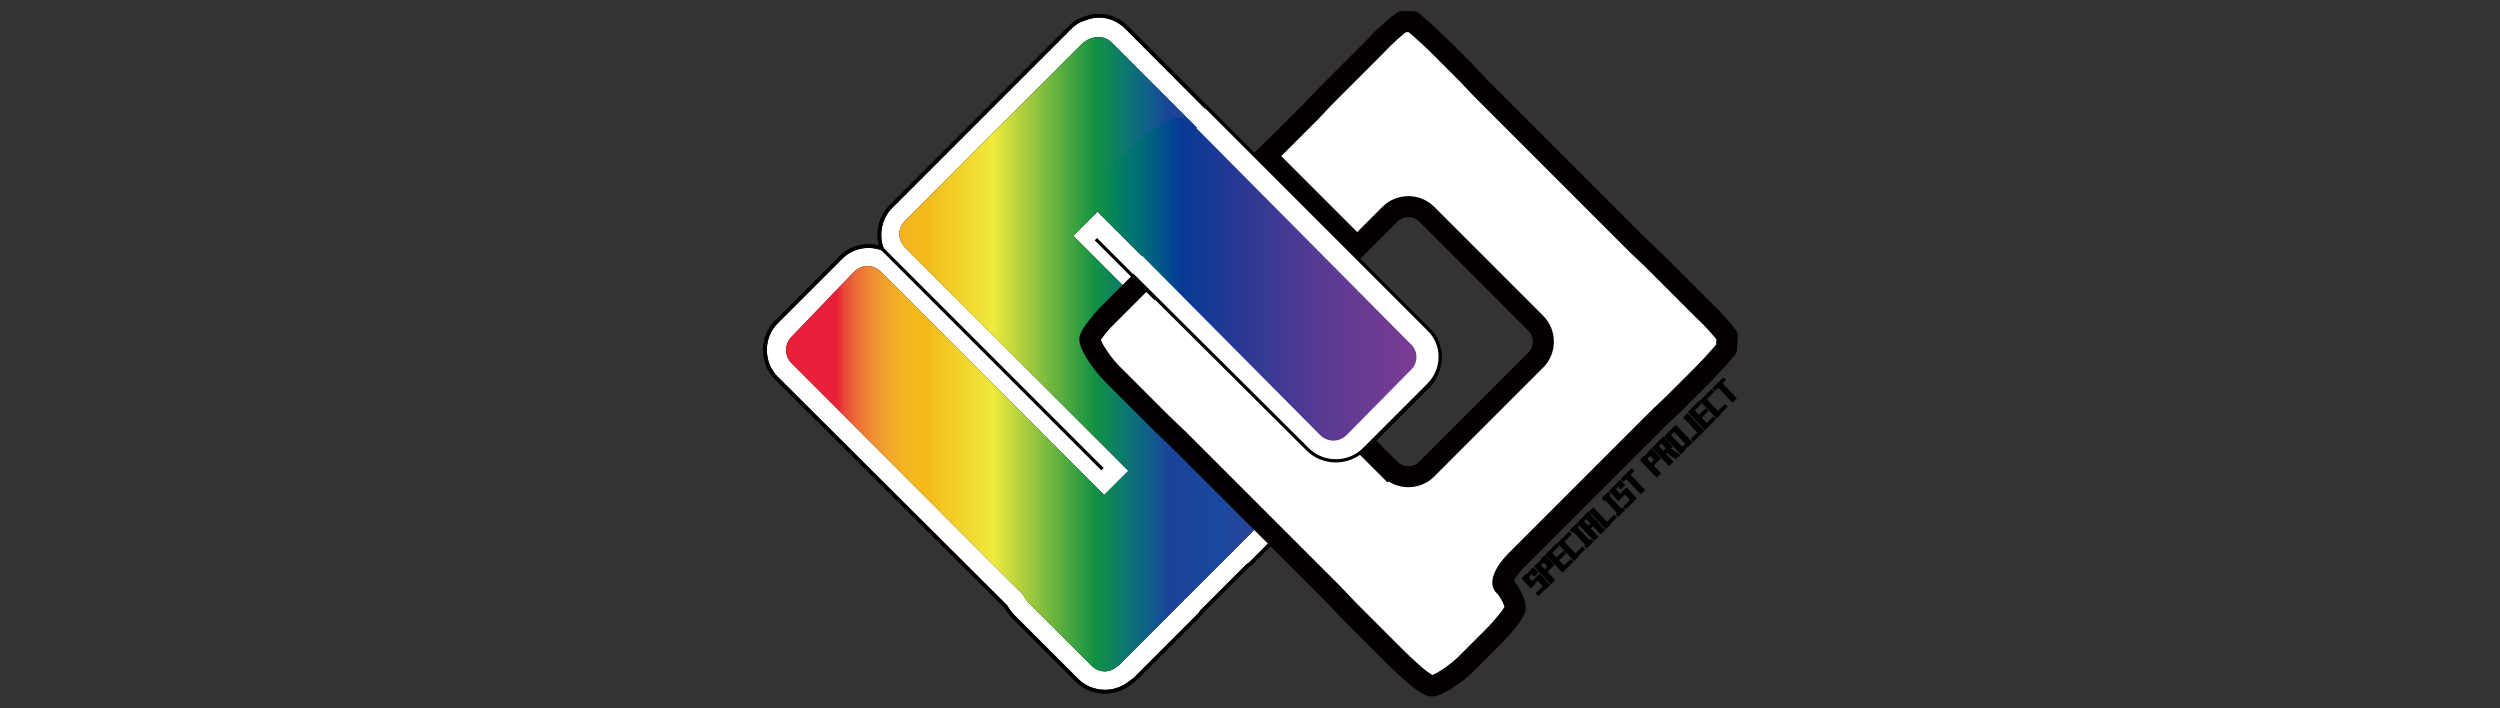 <?xml version="1.0" encoding="utf-8"?>
<!-- Generator: Adobe Illustrator 25.3.1, SVG Export Plug-In . SVG Version: 6.00 Build 0)  -->
<svg version="1.1" id="レイヤー_1" xmlns="http://www.w3.org/2000/svg" xmlns:xlink="http://www.w3.org/1999/xlink" x="0px"
	 y="0px" viewBox="0 0 300 85" style="enable-background:new 0 0 300 85;" xml:space="preserve">
<rect x="0" y="0" width="300" height="85" fill="#333333" stroke="none"/>
<style type="text/css">
	.st0{fill:#FFFFFF;stroke:#040000;stroke-width:0.446;stroke-miterlimit:10;}
	.st1{fill:none;stroke:#040000;stroke-width:0.446;stroke-miterlimit:10;}
	.st2{fill:#040000;}
	.st3{fill:url(#SVGID_1_);}
	.st4{fill:#FFFFFF;}
	.st5{fill:none;stroke:#040000;stroke-width:2.528;stroke-linejoin:round;stroke-miterlimit:10;}
	.st6{fill:#FFFFFF;stroke:#040000;stroke-width:2.528;stroke-miterlimit:10;}
	.st7{fill:#FFFFFF;stroke:#040000;stroke-width:0.39;stroke-miterlimit:10;}
	.st8{fill:none;stroke:#000000;stroke-width:0.39;stroke-miterlimit:10;}
	.st9{stroke:#000000;stroke-width:0.177;stroke-miterlimit:10;}
	.st10{fill:url(#SVGID_2_);}
</style>
<g>
	<path class="st0" d="M171.3,39.5L135.2,3.3c-1.4-1.4-3.4-1.8-5.2-1c-0.7,0.2-1.2,0.6-1.7,1.1l-21.4,21.4c-1.3,1.3-1.7,3.3-1.1,5
		c-1.7-0.6-3.6-0.2-4.9,1.1l-7.7,7.7c-0.9,0.9-1.4,2.1-1.4,3.4c0,1.3,0.5,2.5,1.4,3.4l27.5,27.4c0.2,0.4,0.5,0.7,0.8,1.1l7.7,7.7
		c0.9,0.9,2.1,1.4,3.4,1.4c1,0,1.9-0.3,2.8-0.9c0.3-0.2,0.5-0.4,0.8-0.6l7.7-7.7c0.1-0.1,0.2-0.2,0.3-0.4l5.4-5.4
		c0.1-0.1,0.2-0.2,0.4-0.3l7.7-7.7c0.9-0.9,1.4-2.1,1.4-3.4c0-0.5-0.1-1.1-0.3-1.6c0.5,0.2,1,0.3,1.6,0.3c1.3,0,2.5-0.5,3.4-1.4
		l7.7-7.7C173.2,44.3,173.2,41.3,171.3,39.5z"/>
	<path class="st1" d="M171.3,39.5L135.2,3.3c-1.4-1.4-3.4-1.8-5.2-1c-0.7,0.2-1.2,0.6-1.7,1.1l-21.4,21.4c-1.3,1.3-1.7,3.3-1.1,5
		c-1.7-0.6-3.6-0.2-4.9,1.1l-7.7,7.7c-0.9,0.9-1.4,2.1-1.4,3.4c0,1.3,0.5,2.5,1.4,3.4l27.5,27.4c0.2,0.4,0.5,0.7,0.8,1.1l7.7,7.7
		c0.9,0.9,2.1,1.4,3.4,1.4c1,0,1.9-0.3,2.8-0.9c0.3-0.2,0.5-0.4,0.8-0.6l7.7-7.7c0.1-0.1,0.2-0.2,0.3-0.4l5.4-5.4
		c0.1-0.1,0.2-0.2,0.4-0.3l7.7-7.7c0.9-0.9,1.4-2.1,1.4-3.4c0-0.5-0.1-1.1-0.3-1.6c0.5,0.2,1,0.3,1.6,0.3c1.3,0,2.5-0.5,3.4-1.4
		l7.7-7.7C173.2,44.3,173.2,41.3,171.3,39.5z"/>
	<path class="st2" d="M169.5,41.2L133.4,5.1c-0.7-0.7-1.6-0.8-2.5-0.5c-0.3,0.1-0.6,0.3-0.9,0.5l-21.4,21.4
		c-0.8,0.8-0.9,1.9-0.3,2.8c0.1,0.1,0.2,0.3,0.3,0.4l26.8,26.8l-2.9,2.9l-26.8-26.8c-0.9-0.9-2.3-0.9-3.2,0L95,40.4
		c-0.9,0.9-0.9,2.3,0,3.2l27.8,27.8c0.1,0.3,0.3,0.5,0.5,0.8l7.7,7.7c0.8,0.8,2,0.9,2.9,0.2c0.1-0.1,0.3-0.2,0.4-0.3l7.7-7.7
		c0.1-0.1,0.1-0.2,0.2-0.2l5.6-5.6c0.1-0.1,0.2-0.1,0.2-0.2l7.7-7.7c0.9-0.9,0.9-2.3,0-3.2l-26.9-26.9l2.9-2.9l26.9,26.9
		c0.9,0.9,2.3,0.9,3.2,0l7.7-7.7C170.4,43.5,170.4,42.1,169.5,41.2z"/>
	<linearGradient id="SVGID_1_" gradientUnits="userSpaceOnUse" x1="94.342" y1="42.45" x2="170.183" y2="42.45">
		<stop  offset="7.977844e-02" style="stop-color:#E71F38"/>
		<stop  offset="9.144185e-02" style="stop-color:#E84738"/>
		<stop  offset="0.112" style="stop-color:#EC6F36"/>
		<stop  offset="0.134" style="stop-color:#EF8C32"/>
		<stop  offset="0.155" style="stop-color:#F1A12B"/>
		<stop  offset="0.177" style="stop-color:#F3B024"/>
		<stop  offset="0.2" style="stop-color:#F4B81E"/>
		<stop  offset="0.224" style="stop-color:#F4BB1B"/>
		<stop  offset="0.327" style="stop-color:#EFEA3C"/>
		<stop  offset="0.488" style="stop-color:#129142"/>
		<stop  offset="0.501" style="stop-color:#108B4E"/>
		<stop  offset="0.529" style="stop-color:#0C7C68"/>
		<stop  offset="0.569" style="stop-color:#0E6388"/>
		<stop  offset="0.607" style="stop-color:#1B439A"/>
		<stop  offset="0.659" style="stop-color:#1A469C"/>
		<stop  offset="0.683" style="stop-color:#18499E"/>
		<stop  offset="0.85" style="stop-color:#533792"/>
		<stop  offset="1" style="stop-color:#714698"/>
	</linearGradient>
	<path class="st3" d="M169.5,41.2L133.4,5.1c-0.7-0.7-1.6-0.8-2.5-0.5c-0.3,0.1-0.6,0.3-0.9,0.5l-21.4,21.4
		c-0.8,0.8-0.9,1.9-0.3,2.8c0.1,0.1,0.2,0.3,0.3,0.4l26.8,26.8l-2.9,2.9l-26.8-26.8c-0.9-0.9-2.3-0.9-3.2,0L95,40.4
		c-0.9,0.9-0.9,2.3,0,3.2l27.8,27.8c0.1,0.3,0.3,0.5,0.5,0.8l7.7,7.7c0.8,0.8,2,0.9,2.9,0.2c0.1-0.1,0.3-0.2,0.4-0.3l7.7-7.7
		c0.1-0.1,0.1-0.2,0.2-0.2l5.6-5.6c0.1-0.1,0.2-0.1,0.2-0.2l7.7-7.7c0.9-0.9,0.9-2.3,0-3.2l-26.9-26.9l2.9-2.9l26.9,26.9
		c0.9,0.9,2.3,0.9,3.2,0l7.7-7.7C170.4,43.5,170.4,42.1,169.5,41.2z"/>
	<g>
		<path class="st4" d="M207.3,40.4c-0.4-0.6-1.6-2-2.9-3.2l-3.3-3.3c-1.2-1.2-2.2-2.2-2.3-2.3c0,0-1.1-1.1-2.4-2.3l-15.8-15.8
			c-1.2-1.2-2.2-2.2-2.3-2.3c0,0-1.1-1.1-2.3-2.4l-3.3-3.3c-1.2-1.2-2.7-2.5-3.2-2.9c0,0,0,0-0.6,0c-0.6,0-0.6,0-0.6,0
			c-0.6,0.4-2,1.6-3.2,2.9l-3.3,3.3c-1.2,1.2-2.2,2.2-2.3,2.3c0,0-1.1,1.1-2.3,2.4l-23.8,23.8c-1.2,1.2-2.4,2.7-2.6,3.3
			c-0.2,0.6,1.4,3,2.6,4.2l3.3,3.3c1.2,1.2,2.2,2.2,2.3,2.3c0,0,1.1,1.1,2.4,2.3l15.8,15.8c1.2,1.2,2.2,2.2,2.3,2.3
			c0,0,1.1,1.1,2.3,2.4l3.3,3.3c1.2,1.2,2.2,2.2,2.3,2.3c0,0,0.8,0.8,1.7,1.6c0.8,0.8,2,1.7,2.6,1.9s3-1.4,4.2-2.6l3.3-3.3
			c1.2-1.2,2.4-2.7,2.6-3.3c0.2-0.6-0.8-2.4-1.3-2.8s0.2-1.8,1.4-3l14.4-14.4c1.2-1.2,2.2-2.2,2.3-2.3s1.1-1.1,2.4-2.3l3.3-3.3
			c1.2-1.2,2.5-2.7,2.9-3.2c0,0,0,0,0-0.6C207.3,40.4,207.3,40.4,207.3,40.4z M171.2,56.3c-1.2,1.2-3.2,1.2-4.4,0l-13.1-13.1
			c-1.2-1.2-1.2-3.2,0-4.4l13.1-13.1c1.2-1.2,3.2-1.2,4.4,0l13.1,13.1c1.2,1.2,1.2,3.2,0,4.4L171.2,56.3z"/>
		<path class="st5" d="M207.3,40.4c-0.4-0.6-1.6-2-2.9-3.2l-3.3-3.3c-1.2-1.2-2.2-2.2-2.3-2.3c0,0-1.1-1.1-2.4-2.3l-15.8-15.8
			c-1.2-1.2-2.2-2.2-2.3-2.3c0,0-1.1-1.1-2.3-2.4l-3.3-3.3c-1.2-1.2-2.7-2.5-3.2-2.9c0,0,0,0-0.6,0c-0.6,0-0.6,0-0.6,0
			c-0.6,0.4-2,1.6-3.2,2.9l-3.3,3.3c-1.2,1.2-2.2,2.2-2.3,2.3c0,0-1.1,1.1-2.3,2.4l-23.8,23.8c-1.2,1.2-2.4,2.7-2.6,3.3
			c-0.2,0.6,1.4,3,2.6,4.2l3.3,3.3c1.2,1.2,2.2,2.2,2.3,2.3c0,0,1.1,1.1,2.4,2.3l15.8,15.8c1.2,1.2,2.2,2.2,2.3,2.3
			c0,0,1.1,1.1,2.3,2.4l3.3,3.3c1.2,1.2,2.2,2.2,2.3,2.3c0,0,0.8,0.8,1.7,1.6c0.8,0.8,2,1.7,2.6,1.9s3-1.4,4.2-2.6l3.3-3.3
			c1.2-1.2,2.4-2.7,2.6-3.3c0.2-0.6-0.8-2.4-1.3-2.8s0.2-1.8,1.4-3l14.4-14.4c1.2-1.2,2.2-2.2,2.3-2.3s1.1-1.1,2.4-2.3l3.3-3.3
			c1.2-1.2,2.5-2.7,2.9-3.2c0,0,0,0,0-0.6C207.3,40.4,207.3,40.4,207.3,40.4z M171.2,56.3c-1.2,1.2-3.2,1.2-4.4,0l-13.1-13.1
			c-1.2-1.2-1.2-3.2,0-4.4l13.1-13.1c1.2-1.2,3.2-1.2,4.4,0l13.1,13.1c1.2,1.2,1.2,3.2,0,4.4L171.2,56.3z"/>
	</g>
	<path class="st6" d="M132,38.8l7-7c0.9-0.9,2.3-0.9,3.2,0L167.4,57"/>
	<polygon class="st4" points="146.4,47.6 152.5,49 163.9,58.5 157.5,63 145,49.5 	"/>
	
		<rect x="148.5" y="22.9" transform="matrix(0.707 0.707 -0.707 0.707 63.143 -104.253)" class="st2" width="17.8" height="2.3"/>
	<path class="st7" d="M136,33.1l20.9,20.8c0.9,0.9,2.1,1.4,3.4,1.4c1.3,0,2.5-0.5,3.4-1.4l7.7-7.7c1.9-1.9,1.9-4.9,0-6.7l-26.7-26.7
		 M160.2,50.1L137.1,27c2.4-2.8,4.8-5.2,7.2-7.4l23.2,23.2L160.2,50.1z"/>
	<line class="st8" x1="138.7" y1="35.9" x2="131.5" y2="28.7"/>
	<line class="st8" x1="132.3" y1="56.3" x2="105.7" y2="29.7"/>
	<g>
		<path class="st9" d="M183.7,70.5l-1-1.1l0.4-0.4l1,1.1L183.7,70.5z M183,69.6l-0.2-0.2l1.2-1.2l0.2,0.2L183,69.6z M183.7,70.4
			l-0.2-0.2l1.2-1.2l0.2,0.2L183.7,70.4z M184.1,69.1l-0.5-0.5l0.4-0.4l0.5,0.5L184.1,69.1z M185.5,70.6l-1.1-1.2l0.4-0.4l1.1,1.2
			L185.5,70.6z M184.6,71.4l-0.2-0.2l1.2-1.2l0.2,0.2L184.6,71.4z"/>
		<path class="st9" d="M186.1,70l-1.9-2l0.4-0.4l1.9,2L186.1,70z M184.4,68.2l-0.2-0.2l1.2-1.2l0.2,0.2L184.4,68.2z M185.2,69
			l-0.2-0.2l1.2-1.2l0.2,0.2L185.2,69z M186,68.2l-1-1.1l0.4-0.4l1,1.1L186,68.2z"/>
		<path class="st9" d="M187.5,68.6l-1.9-2l0.4-0.4l1.9,2L187.5,68.6z M185.8,66.7l-0.2-0.2l1.2-1.2l0.2,0.2L185.8,66.7z M186.6,67.6
			l-0.2-0.2l1.2-1.2l0.2,0.2L186.6,67.6z M187.5,68.6l-0.2-0.2l1.2-1.2l0.2,0.2L187.5,68.6z"/>
		<path class="st9" d="M188.9,67.2l-1.9-2l0.4-0.4l1.9,2L188.9,67.2z M187.3,65.3l-0.2-0.2l1.2-1.2l0.2,0.2L187.3,65.3z M188.9,67.1
			l-0.2-0.2l1.2-1.2l0.2,0.2L188.9,67.1z"/>
		<path class="st9" d="M188.7,63.8l-0.2-0.2l0.7-0.7l0.2,0.2L188.7,63.8z M190.5,65.5l-1.9-2l0.4-0.4l1.9,2L190.5,65.5z M190.4,65.7
			l-0.2-0.2l0.7-0.7l0.2,0.2L190.4,65.7z"/>
		<path class="st9" d="M191.3,64.8l-1.9-2l0.4-0.4l1.9,2L191.3,64.8z M189.6,62.9l-0.2-0.2l1.2-1.2l0.2,0.2L189.6,62.9z M190.4,63.8
			l-0.2-0.2l1.2-1.2l0.2,0.2L190.4,63.8z M192.1,64l-1.9-2l0.4-0.4l1.9,2L192.1,64z"/>
		<path class="st9" d="M192.7,63.4l-1.9-2l0.4-0.4l1.9,2L192.7,63.4z M192.7,63.3l-0.2-0.2l1.2-1.2l0.2,0.2L192.7,63.3z"/>
		<path class="st9" d="M192.5,60l-0.2-0.2l0.7-0.7l0.2,0.2L192.5,60z M194.3,61.7l-1.9-2l0.4-0.4l1.9,2L194.3,61.7z M194.2,61.9
			l-0.2-0.2l0.7-0.7l0.2,0.2L194.2,61.9z"/>
		<path class="st9" d="M194.2,60l-1-1.1l0.4-0.4l1,1.1L194.2,60z M193.4,59.1l-0.2-0.2l1.2-1.2l0.2,0.2L193.4,59.1z M194.2,60
			l-0.2-0.2l1.2-1.2l0.2,0.2L194.2,60z M194.5,58.6l-0.5-0.5l0.4-0.4l0.5,0.5L194.5,58.6z M195.9,60.2l-1.1-1.2l0.4-0.4l1.1,1.2
			L195.9,60.2z M195.1,61l-0.2-0.2l1.2-1.2l0.2,0.2L195.1,61z"/>
		<path class="st9" d="M194.8,57.7l-0.2-0.2l1.2-1.2l0.2,0.2L194.8,57.7z M196.9,59.2l-1.9-2l0.4-0.4l1.9,2L196.9,59.2z"/>
		<path class="st9" d="M198.8,57.2l-1.9-2l0.4-0.4l1.9,2L198.8,57.2z M197.2,55.4l-0.2-0.2l1.2-1.2l0.2,0.2L197.2,55.4z M198,56.2
			l-0.2-0.2l1.2-1.2l0.2,0.2L198,56.2z M198.8,55.4l-1-1.1l0.4-0.4l1,1.1L198.8,55.4z"/>
		<path class="st9" d="M200.3,55.8l-1.9-2l0.4-0.4l1.9,2L200.3,55.8z M198.6,53.9l-0.2-0.2l1.2-1.2l0.2,0.2L198.6,53.9z M199.4,54.8
			l-0.2-0.2l1.2-1.2l0.2,0.2L199.4,54.8z M200.2,54l-1-1.1l0.4-0.4l1,1.1L200.2,54z M201.1,55l-1.3-0.9l0.4-0.4l1.3,0.9L201.1,55z"
			/>
		<path class="st9" d="M201.7,54.4l-1.9-2l0.4-0.4l1.9,2L201.7,54.4z M200.1,52.5l-0.2-0.2l1.2-1.2l0.2,0.2L200.1,52.5z M202.6,53.5
			l-1.9-2l0.4-0.4l1.9,2L202.6,53.5z M201.7,54.3l-0.2-0.2l1.2-1.2l0.2,0.2L201.7,54.3z"/>
		<path class="st9" d="M204,52.1l-1.9-2l0.4-0.4l1.9,2L204,52.1z M203.2,52.9l-0.2-0.2l1.2-1.2l0.2,0.2L203.2,52.9z"/>
		<path class="st9" d="M204.6,51.5l-1.9-2l0.4-0.4l1.9,2L204.6,51.5z M202.9,49.6l-0.2-0.2l1.2-1.2l0.2,0.2L202.9,49.6z M203.7,50.5
			l-0.2-0.2l1.2-1.2l0.2,0.2L203.7,50.5z M204.6,51.5l-0.2-0.2l1.2-1.2l0.2,0.2L204.6,51.5z"/>
		<path class="st9" d="M206,50.1l-1.9-2l0.4-0.4l1.9,2L206,50.1z M204.4,48.2l-0.2-0.2l1.2-1.2l0.2,0.2L204.4,48.2z M206,50
			l-0.2-0.2l1.2-1.2l0.2,0.2L206,50z"/>
		<path class="st9" d="M205.8,46.8l-0.2-0.2l1.2-1.2l0.2,0.2L205.8,46.8z M207.9,48.2l-1.9-2l0.4-0.4l1.9,2L207.9,48.2z"/>
	</g>
	<linearGradient id="SVGID_2_" gradientUnits="userSpaceOnUse" x1="131.439" y1="33.476" x2="169.955" y2="33.476">
		<stop  offset="0" style="stop-color:#507BB1"/>
		<stop  offset="0" style="stop-color:#4C2579"/>
		<stop  offset="0" style="stop-color:#4F448A"/>
		<stop  offset="0" style="stop-color:#52639F"/>
		<stop  offset="0" style="stop-color:#537EB3"/>
		<stop  offset="0" style="stop-color:#5494C4"/>
		<stop  offset="0" style="stop-color:#54A4D1"/>
		<stop  offset="0" style="stop-color:#54AFDB"/>
		<stop  offset="0" style="stop-color:#54B6E0"/>
		<stop  offset="0" style="stop-color:#54B8E2"/>
		<stop  offset="0" style="stop-color:#4FB3CC"/>
		<stop  offset="0" style="stop-color:#48ABAE"/>
		<stop  offset="0" style="stop-color:#40A492"/>
		<stop  offset="0" style="stop-color:#389E7B"/>
		<stop  offset="0" style="stop-color:#2F9A68"/>
		<stop  offset="0" style="stop-color:#269659"/>
		<stop  offset="0" style="stop-color:#1F944F"/>
		<stop  offset="0" style="stop-color:#189248"/>
		<stop  offset="0" style="stop-color:#139143"/>
		<stop  offset="0" style="stop-color:#129142"/>
		<stop  offset="2.086456e-02" style="stop-color:#0E8D49"/>
		<stop  offset="5.751390e-02" style="stop-color:#038458"/>
		<stop  offset="8.920304e-02" style="stop-color:#007A66"/>
		<stop  offset="0.114" style="stop-color:#00746E"/>
		<stop  offset="0.164" style="stop-color:#00657E"/>
		<stop  offset="0.233" style="stop-color:#004A90"/>
		<stop  offset="0.267" style="stop-color:#063994"/>
		<stop  offset="0.715" style="stop-color:#5A3A93"/>
		<stop  offset="1" style="stop-color:#7B3C93"/>
	</linearGradient>
	<path class="st10" d="M169.3,41.3l-26.6-26.8c-2.5-2.5-13.4,8.4-10.9,10.9l26.6,26.8c0.9,0.9,2.3,0.9,3.2,0l7.7-7.8
		C170.2,43.6,170.2,42.1,169.3,41.3z"/>
</g>
</svg>

